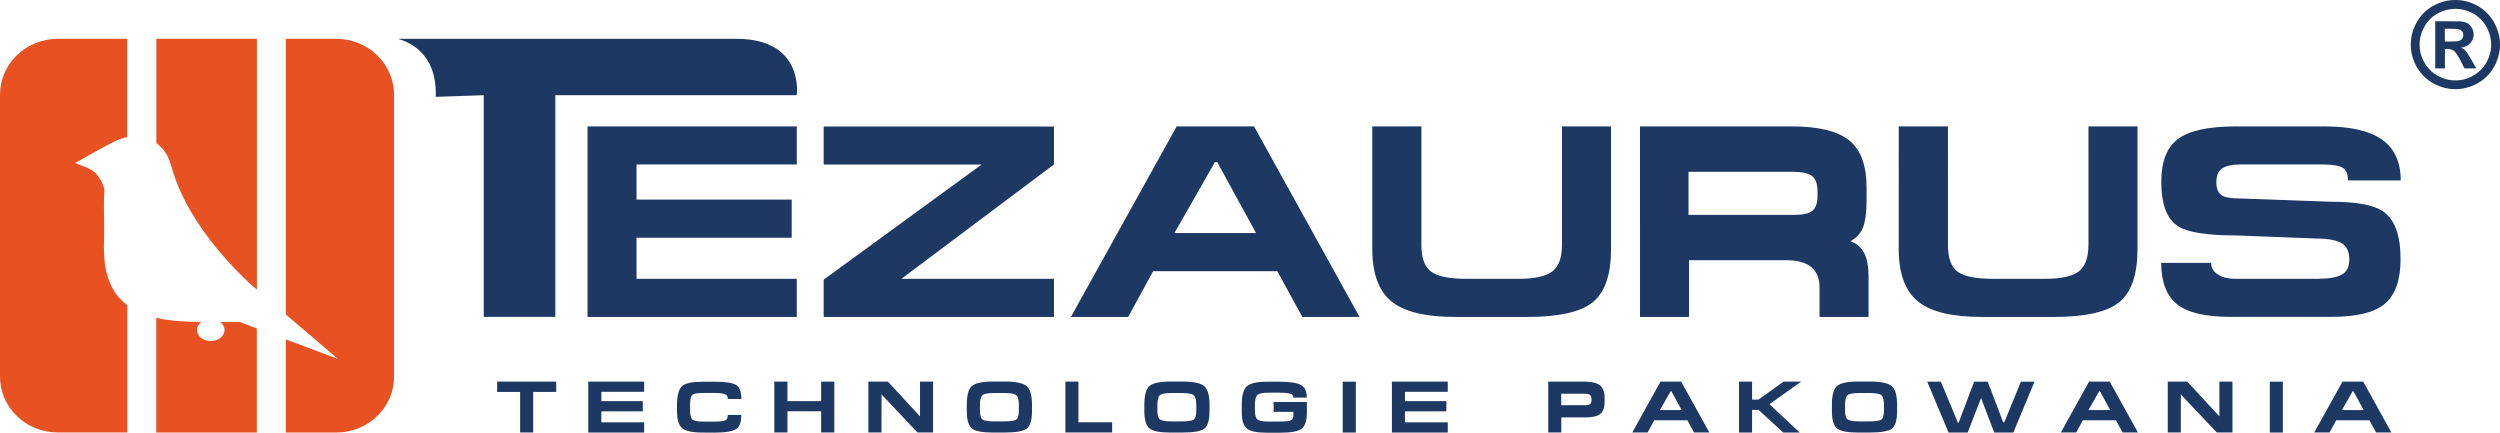 <svg xmlns="http://www.w3.org/2000/svg" xml:space="preserve" id="Layer_1" x="0" y="0" image-rendering="optimizeQuality" shape-rendering="geometricPrecision" text-rendering="geometricPrecision" version="1.1" viewBox="0 0 2891 500.2"><style>.st0{fill:#1d3863}</style><g id="Layer_x0020_1"><path d="M679.4 146.2h242v44H736.1v40.6h179.4v44.1H736.1v47.5h185.3v44.1h-242V146.2zm539.4 0v44l-176.4 132.2h176.4v44.1H952.5v-43.1l182.6-133.1H952.5v-44h266.3zm141.9 0h89.5l122 220.3H1506l-28.9-52.9h-143.6l-28.9 52.9h-66.2l122.3-220.3zm46.9 41.2h-2.6l-46.9 82.1h94.4l-44.9-82.1zm236.1-41.2V283c0 15.2 3.7 25.6 11.2 31.1 7.4 5.5 20.9 8.3 40.3 8.3h61.3c18.4 0 31.3-2.9 38.7-8.6 7.4-5.7 11.1-16.1 11.1-31.1V146.2h56.7v141.9c0 29.2-6.9 49.6-20.8 61.1s-39.1 17.3-75.6 17.3h-83.9c-34.5 0-59.1-6-73.8-18.1-14.6-12.1-22-32.2-22-60.3V146.2h56.8zm517.1 174.6v45.7h-56.7v-34.2c0-20.9-12.9-31.4-38.8-31.4h-112.1v65.6h-56.7V146.2h175.8c30.8 0 52.9 5.4 66.2 16.2 13.3 10.8 20 28.9 20 54.3V232c0 13.1-1.3 23.2-3.8 30.2s-7.5 12.6-14.9 16.8c7 2.3 12.2 6.7 15.7 13.2 3.6 6.4 5.3 16 5.3 28.6zm-59-94.6v-4.5c0-8.7-2-14.7-6.1-18-4.1-3.3-11.4-5-22.1-5h-121v49.8h122.3c10.1 0 17.1-1.6 21-4.8s5.9-9 5.9-17.5zm150.8-80V283c0 15.2 3.7 25.6 11.1 31.1 7.4 5.5 20.9 8.3 40.3 8.3h61.3c18.4 0 31.3-2.9 38.7-8.6 7.4-5.7 11.1-16.1 11.1-31.1V146.2h56.7v141.9c0 29.2-6.9 49.6-20.8 61.1s-39.1 17.3-75.6 17.3h-83.9c-34.5 0-59.1-6-73.8-18.1-14.6-12.1-22-32.2-22-60.3V146.2h56.9zm332.2 0h103.9c29.5 0 51.5 5.1 65.9 15.3s21.6 25.9 21.6 47.1h-61c0-7-1.9-11.8-5.8-14.4-3.8-2.6-11.6-4-23.2-4h-95.6c-9 0-15.8 1.4-20.5 4.3-4.7 2.9-7.1 8.3-7.1 16.3s2.5 13.3 7.5 15.8c3.7 1.9 10.4 2.9 20 2.9l104.9 3.8c29.5 0 49.6 3.7 60.3 11.1 13.6 9.3 20.3 27.7 20.3 55.2 0 23.9-5.9 41-17.7 51.3-11.8 10.3-32.5 15.5-62 15.5h-117.4c-29.3 0-49.9-5-61.8-14.9-11.9-9.9-17.9-25.8-17.9-47.5h57.7c0 5.5 2.6 9.9 7.7 13.3 5.1 3.4 11.9 5.1 20.2 5.1h94.8c13.1 0 22.6-1.6 28.4-4.8 5.8-3.2 8.7-9 8.7-17.4 0-8.5-2.5-14.5-7.5-18.1-5.9-4.2-16.5-6.3-31.8-6.3l-90.7-3.5c-34.1 0-56.6-3.5-67.8-10.5-13.1-8.3-19.6-25.5-19.6-51.8 0-23.3 6.5-39.8 19.5-49.4 13.2-9.6 35.1-14.4 66-14.4z" class="st0"/><path d="M851.6 44.9H460.4c43.9 13.2 43.9 54 43.5 67.1l55.5-1.9v256.3h82.8V110.1h279.1c.1 0 9.4-65.2-69.7-65.2z" class="st0"/><path fill="#e85222" d="M130.4 333.7c-9.8-17.9-10.6-36.3-10.1-56.1.5-17-.4-33.9 0-50.8.1-2.9.9-6.8 0-9.6-1.5-4.9-4.1-9.7-7.1-13.8-6.6-9-16.7-10.6-26.3-14.9 13.5-7.8 27.2-15.4 41-22.7 6.1-3.2 12.6-5.9 19.2-7.3V44.9H66.9C29.9 44.9 0 73.8 0 109.5v326c0 35.7 29.9 64.6 66.9 64.6h80.3V352.9c-6.7-5-12.5-11.2-16.8-19.2zm67.1-143.5c3.8 12.2 16.4 66.6 90.4 136.8 1 .9 4.3 3.7 9.2 7.9v-290H180.8v120.5c8.9 7 13.3 14 16.7 24.8zm79.6 182.1h-22.5c3.1 2.3 5 5.6 5 9.3 0 7.1-7.1 12.8-15.9 12.8s-15.9-5.7-15.9-12.8c0-3.7 2-7 5-9.3-16.8-.1-35.2-.9-52.1-4.7v132.6H297V379.8l-19.9-7.5zM388.8 44.9h-58.2v318.8c28.3 24.2 60.2 51.4 60.2 51.4l-60.2-22.6v107.7h58.2c36.9 0 66.9-28.9 66.9-64.6v-326c0-35.8-30-64.7-66.9-64.7z"/><path d="M643.2 441.3v11.9h-26.6v46.9h-15.1v-46.9h-26.6v-11.9h68.3zm37.1 0h64.6v11.8h-49.5v10.8h47.9v11.8h-47.9v12.7h49.5v11.8h-64.6v-58.9zm132 58.9c-11.6 0-19.4-1.7-23.4-5s-6-9.9-6-19.6v-7.5c0-11.2 2.1-18.5 6.2-21.9 3.9-3.2 11.8-4.8 23.8-4.8h13.5c12.6 0 20.8 1.3 24.9 3.8s6 8 6 16.2h-15.6c0-2.6-.9-4.3-2.6-5.2-2.2-1.2-6.7-1.8-13.4-1.8h-11.8c-7 0-11.4.7-13.2 2.2-1.8 1.4-2.7 5.2-2.7 11.4v6.4c0 5.6.9 9.2 2.7 10.8 1.8 1.5 6 2.3 12.6 2.3h12.4c6.8 0 11.1-.5 13-1.4 1.9-.9 2.9-3 2.9-6.3h15.6c0 8.1-1.8 13.5-5.4 16.1-4.1 2.9-12.7 4.4-25.8 4.4l-13.7-.1zm83.1-58.9h15.2v22.6h39v-22.6h15.2v58.8h-15.2v-24.5h-39v24.5h-15.2v-58.8zm108.8 0h22.6l37.1 40.2v-40.2h15.1v58.8h-18l-41.6-44v44h-15.2v-58.8zm157.2 58.9H1148c-12.1 0-20.2-1.6-24.1-4.8-3.9-3.2-5.9-9.9-5.9-20.1v-7.1c0-10.9 1.9-18.2 5.8-21.7s12-5.3 24.4-5.3h13.4c12.9 0 21.5 1.8 25.6 5.3 4.1 3.5 6.2 10.7 6.2 21.5v7.1c0 10.7-2 17.5-6.1 20.6-3.9 2.9-12.5 4.5-25.9 4.5zm-.5-45.7h-11.2c-7.1 0-11.7.8-13.6 2.5-1.9 1.7-2.9 5.5-2.9 11.5v6.1c0 5.3.9 8.8 2.8 10.3 1.9 1.6 6.2 2.4 13 2.4h12.1c7.5 0 12.2-.7 14.2-2.2 2-1.5 2.9-5 2.9-10.7v-6.1c0-5.9-1-9.7-3-11.3-1.9-1.7-6.7-2.5-14.3-2.5zm71-13.2h15.2v47h39v11.8H1232v-58.8zm134.8 58.9h-13.4c-12.1 0-20.2-1.6-24.1-4.8-3.9-3.2-5.9-9.9-5.9-20.1v-7.1c0-10.9 1.9-18.2 5.8-21.7s12-5.3 24.4-5.3h13.4c13 0 21.5 1.8 25.6 5.3 4.1 3.5 6.2 10.7 6.2 21.5v7.1c0 10.7-2 17.5-6 20.6s-12.7 4.5-26 4.5zm-.6-45.7h-11.2c-7.1 0-11.7.8-13.6 2.5-1.9 1.7-2.9 5.5-2.9 11.5v6.1c0 5.3.9 8.8 2.8 10.3s6.2 2.4 13 2.4h12.1c7.5 0 12.2-.7 14.2-2.2 2-1.5 2.9-5 2.9-10.7v-6.1c0-5.9-1-9.7-3-11.3-1.9-1.7-6.7-2.5-14.3-2.5zm113-.4h-11.9c-6.7 0-11 .8-13 2.5s-3 5.6-3 11.8v6.2c0 5.3.9 8.8 2.8 10.4 1.9 1.6 6 2.5 12.4 2.5h12.4c7 0 11.6-.4 13.7-1.3 2.1-.9 3.2-2.7 3.2-5.5v-4.4h-22.9v-11.4h38.5v11.8c0 9.5-2 15.9-6 19-4 3.1-12.2 4.7-24.5 4.7H1465c-11.3 0-19-1.6-23-4.8-4-3.2-6-9.4-6-18.7v-9.1c0-10.4 1.9-17.4 5.8-21 3.9-3.6 11.7-5.4 23.5-5.4h13.8c12.6 0 21.1 1.3 25.5 3.9 4.4 2.6 6.6 7.4 6.6 14.5h-15.6c0-2.3-1-3.8-3-4.4s-6.4-1.3-13.5-1.3zm73.6 46.1v-58.8h15.2v58.8h-15.2zm56.9-58.9h64.6v11.8h-49.5v10.8h47.9v11.8h-47.9v12.7h49.5v11.8h-64.6v-58.9zm222.9 0c8.2 0 14.1 1.4 17.7 4.3 3.6 2.9 5.4 7.7 5.4 14.5v4.1c0 6.8-1.6 11.6-4.9 14.4-3.2 2.7-9 4.1-17.2 4.1h-28v17.4h-15.1v-58.8h42.1zm7.9 21.4v-1.2c0-2.3-.6-3.9-1.7-4.8-1.1-.9-3.1-1.4-5.9-1.4h-27.4v13.3h27.8c2.6 0 4.5-.4 5.6-1.3s1.6-2.4 1.6-4.6zm79.8-21.4h23.9l32.6 58.8H1959l-7.7-14.1H1913l-7.7 14.1h-17.7l32.6-58.8zm12.5 11h-.7l-12.5 21.9h25.2l-12-21.9zm78.3-11h15.1v20.8h7.4l29.1-20.8h20.3l-36.7 26.1 35 32.8h-19.1l-28.4-26.2h-7.6v26.2H2011v-58.9zm150.8 58.9h-13.4c-12.1 0-20.2-1.6-24.1-4.8-3.9-3.2-5.9-9.9-5.9-20.1v-7.1c0-10.9 1.9-18.2 5.8-21.7s12-5.3 24.4-5.3h13.4c13 0 21.5 1.8 25.6 5.3 4.1 3.5 6.2 10.7 6.2 21.5v7.1c0 10.7-2 17.5-6 20.6-4 2.9-12.7 4.5-26 4.5zm-.5-45.7h-11.2c-7.2 0-11.7.8-13.6 2.5-1.9 1.7-2.9 5.5-2.9 11.5v6.1c0 5.3.9 8.8 2.8 10.3s6.2 2.4 13 2.4h12.1c7.5 0 12.2-.7 14.2-2.2 2-1.5 2.9-5 2.9-10.7v-6.1c0-5.9-1-9.7-3-11.3-1.9-1.7-6.7-2.5-14.3-2.5zm114.1 45.7h-22.1l-24.6-58.8h15.7l19.7 47.3h.9l17.9-47.3h15.7l17.9 47h1.2l19.3-47h15.7l-24.5 58.8h-22.1l-15.2-39.9-15.5 39.9zm140.4-58.9h23.9l32.6 58.8h-17.7l-7.7-14.1h-38.3l-7.7 14.1h-17.7l32.6-58.8zm12.5 11h-.7l-12.5 21.9h25.2l-12-21.9zm78.5-11h22.6l37.1 40.2v-40.2h15.1v58.8h-18.1l-41.6-44v44h-15.1v-58.8zm118 58.9v-58.8h15.1v58.8h-15.1zm84.1-58.9h23.9l32.6 58.8h-17.7L2740 486h-38.4l-7.7 14.1h-17.7l32.7-58.8zm12.5 11h-.7l-12.5 21.9h25.2l-12-21.9zM2839.4 0c8.9 0 17.3 2.2 25.4 6.6 8.1 4.4 14.5 10.8 19.2 19 4.6 8.2 7 16.9 7 25.9s-2.3 17.5-6.8 25.7c-4.6 8.1-10.9 14.5-19.1 19.1-8.2 4.5-16.7 6.8-25.7 6.8s-17.5-2.3-25.7-6.8c-8.1-4.6-14.5-10.9-19.1-19.1-4.6-8.2-6.8-16.7-6.8-25.7s2.3-17.7 7-25.9 11-14.6 19.2-19c8-4.4 16.5-6.6 25.4-6.6zm0 10.2c-7.1 0-13.9 1.8-20.4 5.3-6.5 3.5-11.6 8.6-15.4 15.3-3.7 6.6-5.6 13.6-5.6 20.8 0 7.2 1.8 14.1 5.5 20.6 3.6 6.6 8.8 11.6 15.3 15.3 6.6 3.7 13.4 5.5 20.6 5.5 7.2 0 14.1-1.8 20.6-5.5 6.6-3.7 11.6-8.8 15.3-15.3 3.7-6.5 5.5-13.4 5.5-20.6 0-7.2-1.9-14.2-5.6-20.8-3.8-6.6-8.9-11.7-15.4-15.3-6.5-3.5-13.3-5.3-20.4-5.3zm-23.3 69V24.6h11.1c10.4 0 16.2 0 17.5.1 3.7.3 6.5 1 8.6 2.2 2 1.1 3.7 2.9 5.1 5.2 1.4 2.3 2.1 5 2.1 7.8 0 4-1.3 7.3-3.9 10.1-2.6 2.8-6.2 4.5-10.8 5.2 1.6.6 2.9 1.3 3.8 2 .9.7 2.1 2.1 3.7 4.2.4.6 1.7 2.8 4 6.7l6.4 11h-13.8l-4.5-8.9c-3.1-6-5.6-9.7-7.6-11.3-2-1.5-4.6-2.3-7.6-2.3h-2.9v22.5h-11.2v.1zm11.1-31.2h4.5c6.4 0 10.4-.2 11.9-.7 1.5-.5 2.8-1.3 3.7-2.6.9-1.2 1.3-2.6 1.3-4.2 0-1.5-.4-2.9-1.3-4-.9-1.2-2.1-2-3.7-2.5s-5.6-.8-11.9-.8h-4.5V48z" class="st0"/></g></svg>